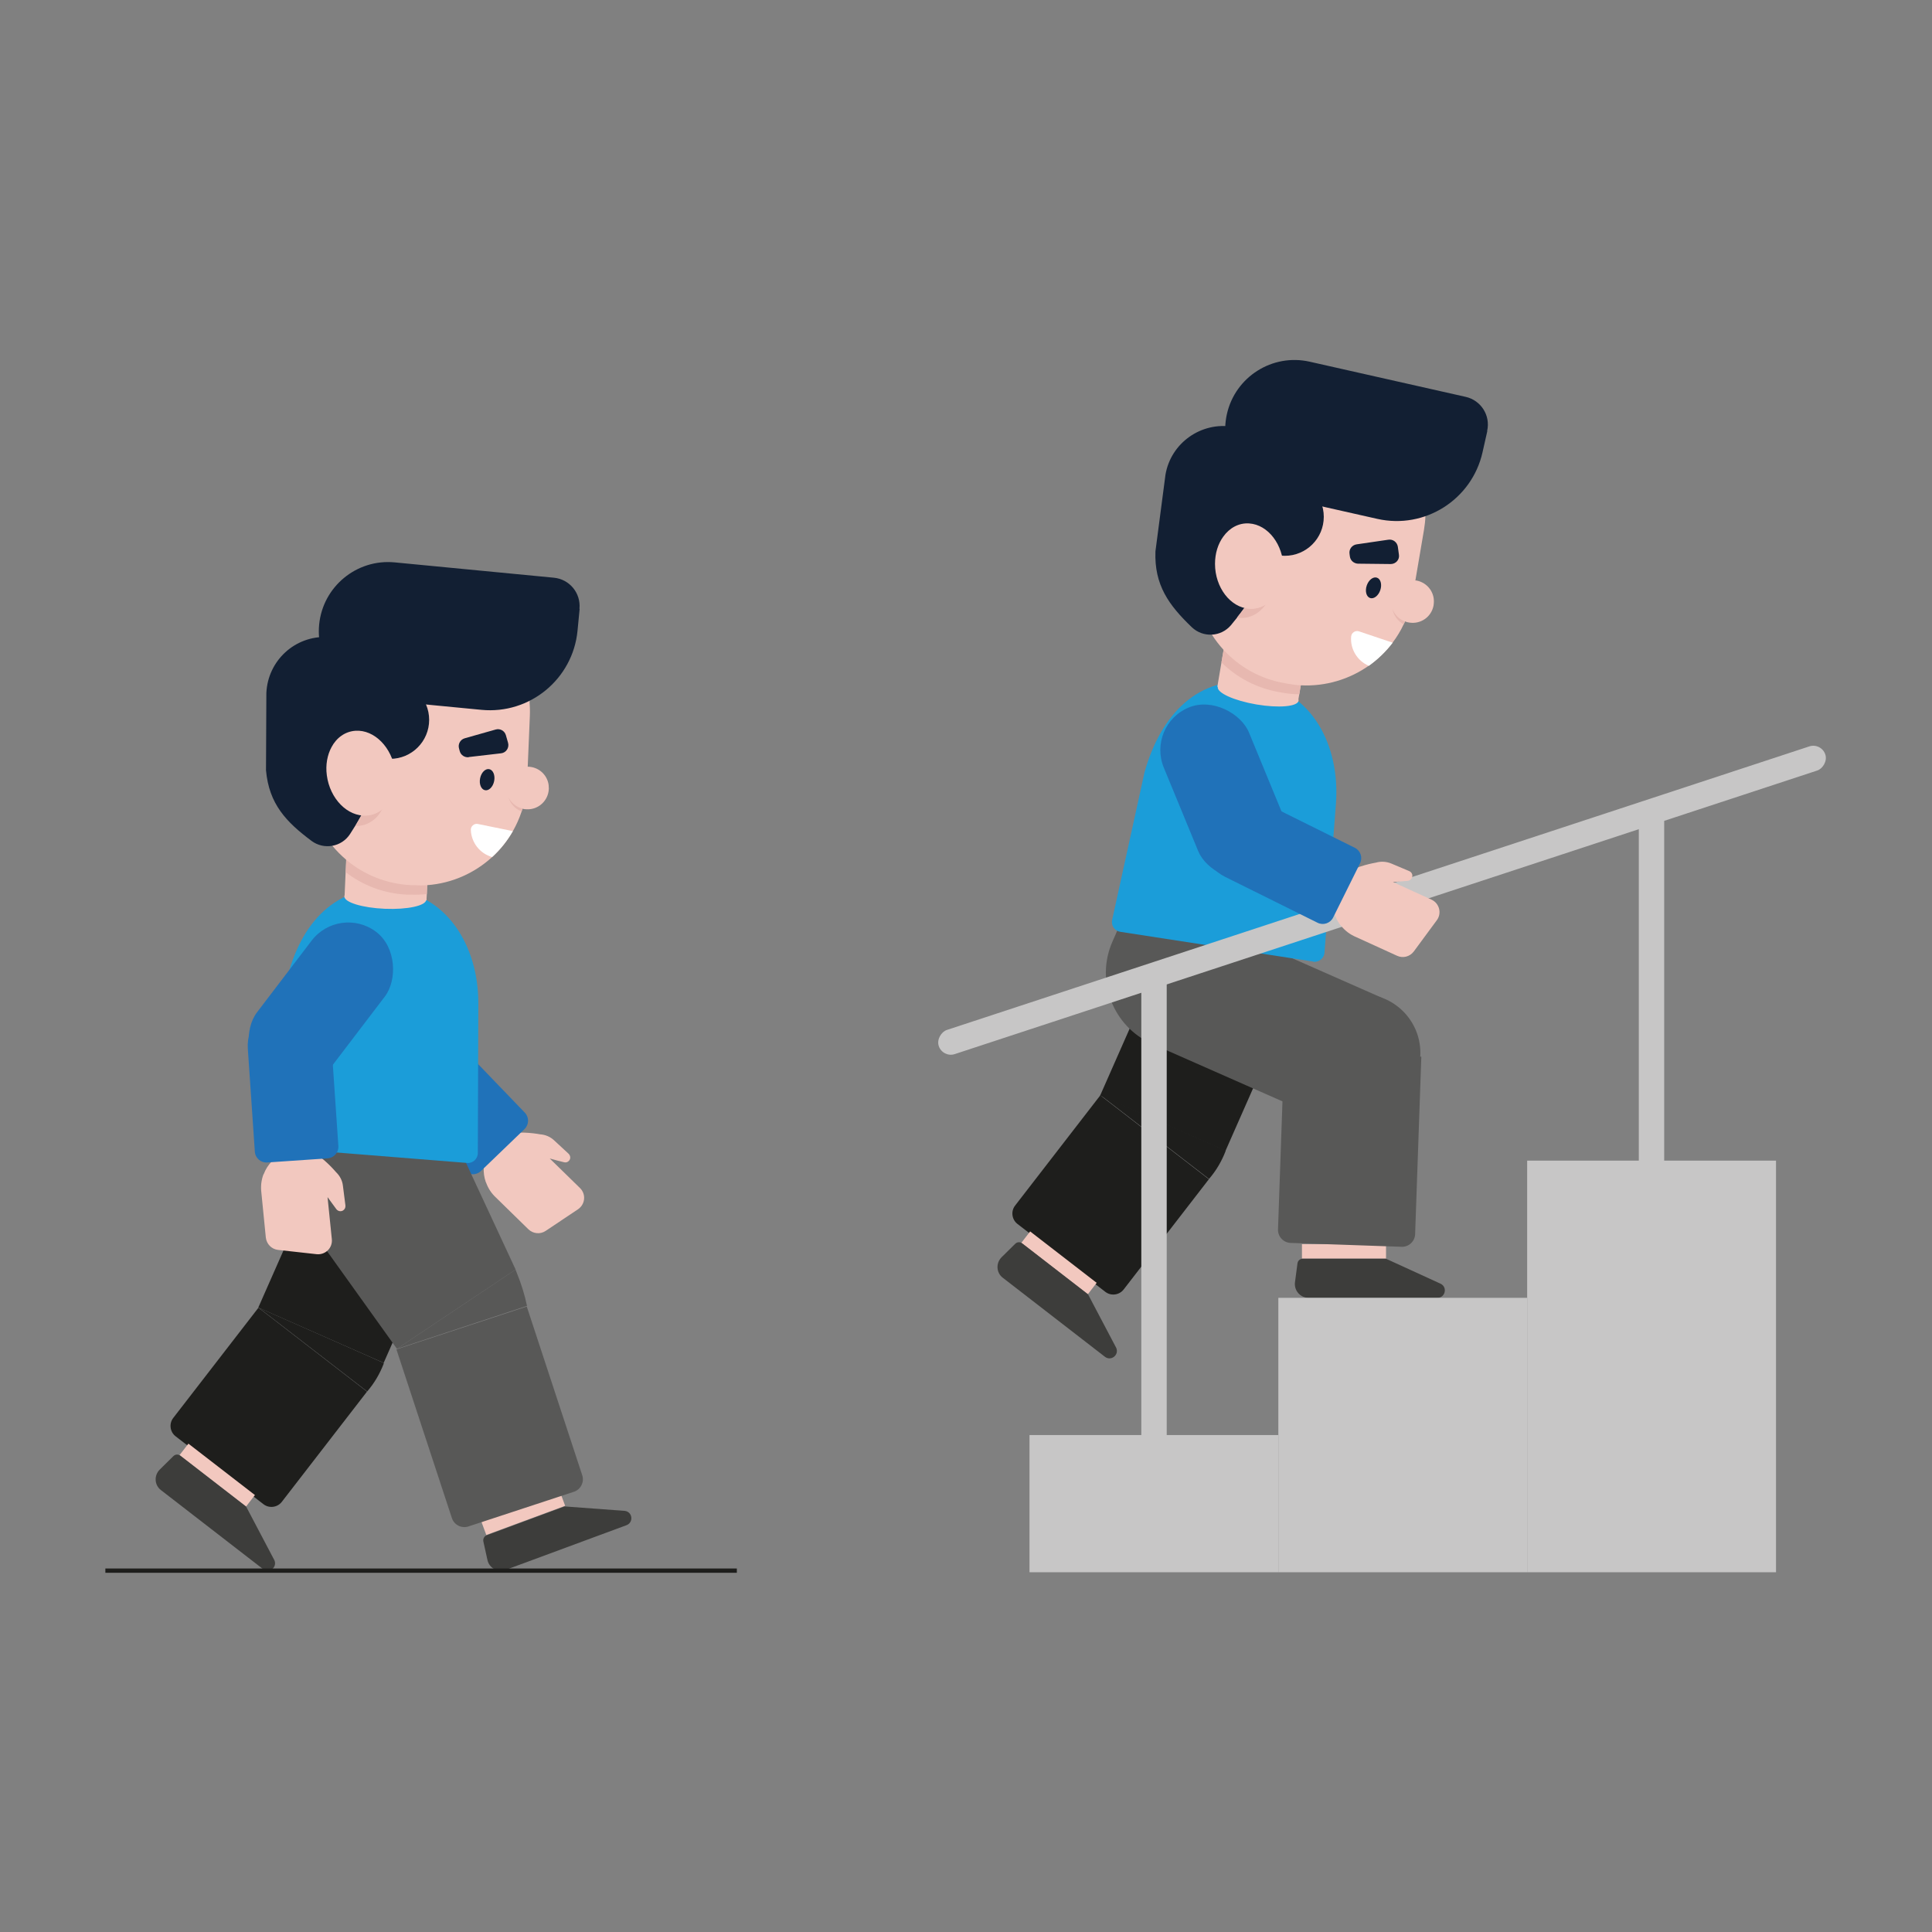 <?xml version="1.0" encoding="UTF-8"?> <svg xmlns="http://www.w3.org/2000/svg" id="Livello_1" data-name="Livello 1" version="1.1" viewBox="0 0 1080 1080"><rect x="0" y="0" width="1080" height="1080" fill="#808080" stroke="none"/><defs><style> .cls-1 { fill: #c7c6c6; } .cls-1, .cls-2, .cls-3, .cls-4, .cls-5, .cls-6, .cls-7, .cls-8, .cls-9, .cls-10 { stroke-width: 0px; } .cls-2 { fill: #f2c8bf; } .cls-11 { fill: none; stroke: #1e1e1c; stroke-miterlimit: 10; stroke-width: 2.4px; } .cls-3 { fill: #3d3d3b; } .cls-4 { fill: #1e1e1c; } .cls-5 { fill: #585857; } .cls-6 { fill: #2072b9; } .cls-7 { fill: #e7b8b0; } .cls-8 { fill: #1b9dd9; } .cls-9 { fill: #fff; } .cls-10 { fill: #121f33; } </style></defs><g><path class="cls-2" d="M271.6,660.9c-3.9-10.9,1.9-22.9,12.8-26.8,6.1-2.2,17.6,0,17.6,0,2.9.2,5.7,1.4,7.8,3.4l8.1,7.5h0c.8.8,1.1,2,.7,3-.5,1.3-1.9,2.1-3.3,1.7l-3.6-.9-4.4-1.2,16.9,16.5c3.5,3.4,3,9.1-1.1,11.9l-18.1,12.1c-3,2-7,1.6-9.6-.9l-18.1-17.7c-2.5-2.3-4.4-5.1-5.6-8.5Z"></path><rect class="cls-6" x="209.6" y="516.6" width="51.5" height="102" rx="25.8" ry="25.8" transform="translate(-26.8 11.8) rotate(-2.7)"></rect><path class="cls-6" d="M250.8,567.3h0c12.9,0,23.4,10.5,23.4,23.4v57.7c0,3.6-2.9,6.5-6.5,6.5h-33.8c-3.6,0-6.5-2.9-6.5-6.5v-57.7c0-12.9,10.5-23.4,23.4-23.4Z" transform="translate(-353.8 344.9) rotate(-43.9)"></path></g><g><rect class="cls-4" x="633.4" y="525.7" width="76.6" height="106.6" transform="translate(290.6 -221.7) rotate(23.8)"></rect><path class="cls-4" d="M581.2,626.8h76.6v77.9c0,4-3.3,7.3-7.3,7.3h-62.1c-4,0-7.3-3.3-7.3-7.3v-77.9h0Z" transform="translate(538.6 -239) rotate(37.7)"></path><g><rect class="cls-2" x="568.6" y="701.9" width="47" height="8.1" transform="translate(555.2 -214.7) rotate(37.7)"></rect><path class="cls-3" d="M617.6,758.4l-57-44.1c-3.7-2.8-4-8.2-.7-11.5l7.6-7.5c1.1-1.1,2.8-1.2,4-.2l36.7,28.4,15.8,30c1.7,4-3,7.6-6.4,4.9Z"></path></g><path class="cls-4" d="M675.8,659.1h0c4-4.6,7.1-9.9,9.3-15.6v-.4c.1,0-69.9-30.9-69.9-30.9l60.6,46.8Z"></path></g><g><path class="cls-5" d="M694.2,486.4h32v150.9h-75.4v-107.5c0-24,19.5-43.4,43.4-43.4Z" transform="translate(-103.3 965.2) rotate(-66.2)"></path><rect class="cls-2" x="727.8" y="695.5" width="47" height="8.1"></rect><path class="cls-3" d="M803.6,725.5h-72.1c-4.6,0-8.2-4.1-7.6-8.7l1.4-10.6c.2-1.5,1.5-2.6,3-2.6h46.4s30.8,14.1,30.8,14.1c3.8,2.1,2.3,7.8-2,7.8Z"></path><circle class="cls-5" cx="761.1" cy="588.6" r="32.9"></circle><path class="cls-5" d="M715.5,589.9h76.6v99.3c0,4-3.3,7.3-7.3,7.3h-62.1c-4,0-7.3-3.3-7.3-7.3v-99.3h0Z" transform="translate(23.5 -26.5) rotate(2)"></path></g><path class="cls-8" d="M734,537.5l-107.7-16.6c-3.2-.5-5.3-3.5-4.6-6.7l18.1-82.5c9.1-32.5,30.4-54.6,62-50h0c31.6,4.5,47.4,35.1,45,67.5l-6.4,83.3c-.2,3.2-3.2,5.6-6.4,5.1Z"></path><g><rect class="cls-1" x="575.5" y="802.2" width="139.1" height="76.7"></rect><rect class="cls-1" x="714.6" y="725.5" width="139.1" height="153.4"></rect><rect class="cls-1" x="853.7" y="648.8" width="139.1" height="230.1"></rect><rect class="cls-1" x="638" y="545" width="14.2" height="268.2"></rect><rect class="cls-1" x="916.1" y="452.2" width="14.2" height="203.8"></rect></g><g><rect class="cls-4" x="162.8" y="644.4" width="76.6" height="106.6" transform="translate(298.5 -21.9) rotate(23.8)"></rect><path class="cls-4" d="M110.6,745.6h76.6v77.9c0,4-3.3,7.3-7.3,7.3h-62.1c-4,0-7.3-3.3-7.3-7.3v-77.9h0Z" transform="translate(513 73.5) rotate(37.7)"></path><g><rect class="cls-2" x="98" y="820.6" width="47" height="8.1" transform="translate(529.6 97.8) rotate(37.7)"></rect><path class="cls-3" d="M147,877.1l-57-44.1c-3.7-2.8-4-8.2-.7-11.5l7.6-7.5c1.1-1.1,2.8-1.2,4-.2l36.7,28.4,15.8,30c1.7,4-3,7.6-6.4,4.9Z"></path></g><path class="cls-4" d="M205.2,777.9h0c4-4.6,7.1-9.9,9.3-15.6v-.4c.1,0-69.9-30.9-69.9-30.9l60.6,46.8Z"></path></g><g><path class="cls-5" d="M288.2,709.7l-66.3,44.3-55.7-77.8c-13.7-19.7-8.9-46.7,10.8-60.5l77.9,22.3,33.3,71.6Z"></path><g><rect class="cls-2" x="268.7" y="842.3" width="47" height="8.1" transform="translate(-275.2 153.7) rotate(-20.3)"></rect><path class="cls-3" d="M350.2,852.6l-67.6,25c-4.3,1.6-9.1-1-10.1-5.5l-2.3-10.4c-.3-1.5.5-3,1.9-3.5l43.5-16.1,33.8,2.5c4.3.7,4.8,6.5.8,8Z"></path><path class="cls-5" d="M236.7,739.4h76.6v99.3c0,4-3.3,7.3-7.3,7.3h-62.1c-4,0-7.3-3.3-7.3-7.3v-99.3h0Z" transform="translate(-234.1 125.8) rotate(-18.2)"></path></g><path class="cls-5" d="M288.2,709.7l.8,2.1c2.4,5.9,4.3,12,5.6,18.2h0s-72.7,24-72.7,24l66.3-44.3Z"></path></g><path class="cls-8" d="M261.2,650.1l-108.7-8.7c-3.2-.3-5.5-3.2-5-6.3l12-83.6c6.7-33,26.3-56.7,58.1-54.5h0c31.8,2.2,49.9,31.5,49.8,64l-.3,83.6c0,3.2-2.8,5.8-6,5.5Z"></path><g><path class="cls-2" d="M147.4,656.4c4.1-10.9,16.2-16.3,27-12.3,6,2.3,13.5,11.2,13.5,11.2,2.1,2,3.5,4.7,3.8,7.6l1.4,11h0c.1,1.2-.4,2.2-1.4,2.8-1.2.7-2.8.4-3.7-.8l-2.2-3-2.7-3.7,2.4,23.5c.5,4.9-3.6,8.9-8.5,8.4l-21.6-2.4c-3.6-.4-6.4-3.3-6.8-6.9l-2.5-25.2c-.4-3.3-.1-6.8,1.2-10.2Z"></path><rect class="cls-6" x="153.9" y="510.6" width="51.5" height="102" rx="25.8" ry="25.8" transform="translate(376.8 5.9) rotate(37.3)"></rect><path class="cls-6" d="M163.4,561.1h0c12.9,0,23.4,10.5,23.4,23.4v57.7c0,3.6-2.9,6.5-6.5,6.5h-33.8c-3.6,0-6.5-2.9-6.5-6.5v-57.7c0-12.9,10.5-23.4,23.4-23.4Z" transform="translate(-40.9 12.6) rotate(-3.9)"></path></g><line class="cls-11" x1="411.9" y1="878" x2="58.9" y2="878"></line><rect class="cls-1" x="765.9" y="242.5" width="14.2" height="521.7" rx="7.1" ry="7.1" transform="translate(1009.3 -388.3) rotate(71.8)"></rect><g><path class="cls-2" d="M749.7,517.7c-7.3-9-6-22.2,3-29.5,5-4.1,16.5-6,16.5-6,2.8-.8,5.8-.6,8.5.5l10.2,4.3h0c1,.5,1.7,1.5,1.6,2.6,0,1.4-1.1,2.6-2.5,2.8l-3.7.3-4.6.4,21.5,9.8c4.4,2,5.9,7.6,3,11.5l-12.9,17.5c-2.2,2.9-6,3.9-9.3,2.4l-23-10.5c-3.1-1.3-5.9-3.3-8.2-6.1Z"></path><rect class="cls-6" x="658.4" y="391.1" width="51.5" height="102" rx="25.8" ry="25.8" transform="translate(-117 294.6) rotate(-22.4)"></rect><path class="cls-6" d="M713.3,434.1h0c12.9,0,23.4,10.5,23.4,23.4v57.7c0,3.6-2.9,6.5-6.5,6.5h-33.8c-3.6,0-6.5-2.9-6.5-6.5v-57.7c0-12.9,10.5-23.4,23.4-23.4Z" transform="translate(-31.7 904.7) rotate(-63.6)"></path></g><g><g><polygon class="cls-2" points="239.4 480.2 238.6 499.8 238.4 503.3 192.6 501.4 193.2 487.6 193.6 478.2 239.4 480.2"></polygon><ellipse class="cls-2" cx="215.5" cy="502.3" rx="6" ry="22.9" transform="translate(-295.5 696.3) rotate(-87.6)"></ellipse><path class="cls-7" d="M239.4,480.2l-.8,19.6c-3,.3-6,.4-9,.3h-2.2c-12.9-.6-24.6-5.2-34.1-12.5l.4-9.4,45.8,2Z"></path><path class="cls-2" d="M296,391.9c.2,2.7.3,5.3.2,8.1l-1.2,28.6-.4,8.7c-.2,5.1-1.1,10-2.5,14.7-.2.5-.3,1.1-.5,1.6-1.3,3.9-2.9,7.5-4.9,11-3.1,5.4-7,10.3-11.6,14.5-9.7,8.9-22.4,14.7-36.3,15.7-2.3.2-4.6.2-6.9,0h-2.2c-13.8-.7-26.4-5.9-36.2-14.2-2.8-2.4-5.4-5-7.7-7.8-9.1-11-14.3-25.3-13.6-40.8l1.6-37.3c.4-9.7,3.1-18.8,7.6-26.8,2.2-4,4.9-7.7,8-11,11.6-12.8,28.6-20.5,47.2-19.7h2.2c30.5,1.4,54.7,25.1,57.3,54.7Z"></path><path class="cls-2" d="M306.8,441c-.3,6.6-5.8,11.7-12.4,11.4-.8,0-1.5-.1-2.3-.3-3.4-.8-6.2-3.1-7.8-6.1-.9-1.8-1.4-3.8-1.3-6,.3-6.4,5.6-11.4,11.9-11.4.2,0,.3,0,.5,0,5.2.2,9.5,3.7,10.9,8.4.4,1.2.5,2.6.5,3.9Z"></path><path class="cls-7" d="M292.1,452c-.2.5-.3,1.1-.5,1.6-3.5-1.3-6.2-4.1-7.3-7.7,1.6,3,4.4,5.3,7.8,6.1Z"></path><path class="cls-10" d="M227.4,284.3h12.2c27.1,0,49.2,22,49.2,49.2v56.2c0,21.3-17.3,38.7-38.7,38.7h0c-21.3,0-38.7-17.3-38.7-38.7v-89.4c0-8.8,7.1-15.9,15.9-15.9Z" transform="translate(628.8 141.3) rotate(95.5)"></path><path class="cls-10" d="M214.2,385.5c.2,1.5.2,3.1.1,4.7l-1.6,36.9c-.3,8.2-5.3,19.2-10.7,28.6-1.1,2-2.3,4-3.4,5.9-1,1.6-2,3.2-2.9,4.6-4.7,7.3-14.6,9-21.5,3.9-14.2-10.6-23.8-20.6-25.5-39.5l.2-43.2c.8-18.1,16-32.1,34.1-31.3,16.5.7,29.6,13.5,31.2,29.4Z"></path><path class="cls-7" d="M213.6,452.5c-2.8,5.3-7.6,8.8-13.4,9.2-.5,0-1,0-1.5,0,1.1-1.9,2.3-3.8,3.4-5.9.9.1,1.9.1,2.8,0,3.3-.2,6.3-1.4,8.7-3.4Z"></path><circle class="cls-10" cx="218.1" cy="402.4" r="21.8"></circle><path class="cls-2" d="M213.6,452.5c-2.5,2-5.4,3.2-8.7,3.4-10.6.7-20.5-9.4-22.2-22.5-.8-5.9.3-11.4,2.6-15.7,2.8-5.3,7.6-8.8,13.4-9.2,10.6-.7,20.5,9.4,22.2,22.5,1.2,9-1.9,17.1-7.3,21.5Z"></path></g><path class="cls-10" d="M262,423.2l18.1-2.1c2.8-.3,4.7-3.1,3.9-5.9l-1.2-4.2c-.7-2.5-3.3-3.9-5.7-3.2l-17.3,4.9c-2.5.7-3.9,3.3-3.2,5.7l.4,1.5c.6,2.2,2.7,3.6,5,3.4Z"></path><ellipse class="cls-10" cx="272.2" cy="435.5" rx="6" ry="4" transform="translate(-208.4 616.6) rotate(-78.6)"></ellipse><path class="cls-9" d="M286.7,464.6c-3.1,5.4-7,10.3-11.6,14.5-6.9-2-11.6-8.1-11.9-15.1-.1-2.1,1.8-3.8,3.9-3.4l19.6,4Z"></path></g><g><g><polygon class="cls-2" points="729.6 368.7 726.3 388.1 725.7 391.6 680.5 383.9 682.8 370.3 684.4 361 729.6 368.7"></polygon><ellipse class="cls-2" cx="703.1" cy="387.7" rx="6" ry="22.9" transform="translate(202.7 1015.6) rotate(-80.3)"></ellipse><path class="cls-7" d="M729.6,368.7l-3.3,19.4c-3,0-6-.3-9-.8l-2.2-.4c-12.7-2.2-23.8-8.2-32.3-16.6l1.6-9.3,45.2,7.7Z"></path><path class="cls-2" d="M796.8,288.3c0,2.7-.4,5.3-.8,8l-4.8,28.2-1.5,8.6c-.9,5-2.3,9.8-4.3,14.3-.2.5-.5,1-.7,1.5-1.7,3.7-3.8,7.1-6.2,10.3-3.8,5-8.3,9.3-13.3,12.9-10.8,7.6-24.1,11.7-38,11-2.3-.1-4.5-.4-6.8-.8l-2.2-.4c-13.6-2.3-25.4-9.1-34.1-18.5-2.5-2.7-4.7-5.6-6.7-8.7-7.6-12.1-11-26.9-8.4-42.2l6.3-36.8c1.6-9.6,5.5-18.3,10.9-25.6,2.7-3.7,5.8-7,9.3-10,13.1-11.2,30.9-16.8,49.3-13.6l2.2.4c30,5.1,51.1,31.7,50,61.4Z"></path><path class="cls-2" d="M801.4,338.3c-1.1,6.5-7.2,10.8-13.7,9.7-.8-.1-1.5-.3-2.2-.6-3.3-1.2-5.8-3.9-7-7-.7-1.9-.9-4-.6-6.1,1.1-6.3,7-10.6,13.3-9.8.2,0,.3,0,.5,0,5.1.9,8.9,4.9,9.7,9.7.2,1.3.2,2.6,0,4Z"></path><path class="cls-7" d="M785.4,347.5c-.2.5-.5,1-.7,1.5-3.3-1.7-5.6-4.9-6.3-8.6,1.2,3.2,3.7,5.8,7,7Z"></path><path class="cls-10" d="M733.1,175.1h12.2c27.1,0,49.2,22,49.2,49.2v56.2c0,21.3-17.3,38.7-38.7,38.7h0c-21.3,0-38.7-17.3-38.7-38.7v-89.4c0-8.8,7.1-15.9,15.9-15.9Z" transform="translate(1163.4 -435.7) rotate(102.7)"></path><path class="cls-10" d="M716.5,271.7c0,1.5-.2,3.1-.5,4.7l-6.2,36.4c-1.4,8.1-7.7,18.3-14.2,27.1-1.4,1.9-2.8,3.7-4.1,5.4-1.2,1.5-2.4,2.9-3.4,4.2-5.6,6.6-15.6,7.1-21.9,1.1-12.8-12.3-21-23.5-20.3-42.4l5.6-42.8c3-17.8,20-29.8,37.8-26.8,16.3,2.8,27.7,17.1,27.2,33.1Z"></path><path class="cls-7" d="M707.5,338c-3.5,4.9-8.7,7.8-14.5,7.4-.5,0-1,0-1.5-.2,1.4-1.7,2.8-3.5,4.1-5.4.9.2,1.8.4,2.8.4,3.3.2,6.4-.6,9.1-2.3Z"></path><circle class="cls-10" cx="718.2" cy="288.9" r="21.8"></circle><path class="cls-2" d="M707.5,338c-2.7,1.7-5.8,2.5-9.1,2.3-10.6-.7-19.2-11.9-19.2-25.1,0-5.9,1.7-11.2,4.6-15.2,3.5-4.9,8.7-7.8,14.5-7.4,10.6.7,19.1,11.9,19.2,25.1,0,9.1-4,16.7-10,20.4Z"></path></g><path class="cls-10" d="M759.2,315.1l18.2.2c2.9,0,5.1-2.5,4.6-5.3l-.6-4.4c-.4-2.5-2.7-4.3-5.3-3.9l-17.8,2.6c-2.5.4-4.3,2.7-3.9,5.3l.2,1.5c.3,2.3,2.3,3.9,4.5,4Z"></path><ellipse class="cls-10" cx="767.7" cy="328.6" rx="6" ry="4" transform="translate(211.5 951.4) rotate(-71.4)"></ellipse><path class="cls-9" d="M778.5,359.3c-3.8,5-8.3,9.3-13.3,12.9-6.6-2.8-10.5-9.5-9.9-16.4.2-2.1,2.3-3.5,4.3-2.9l19,6.4Z"></path></g></svg> 